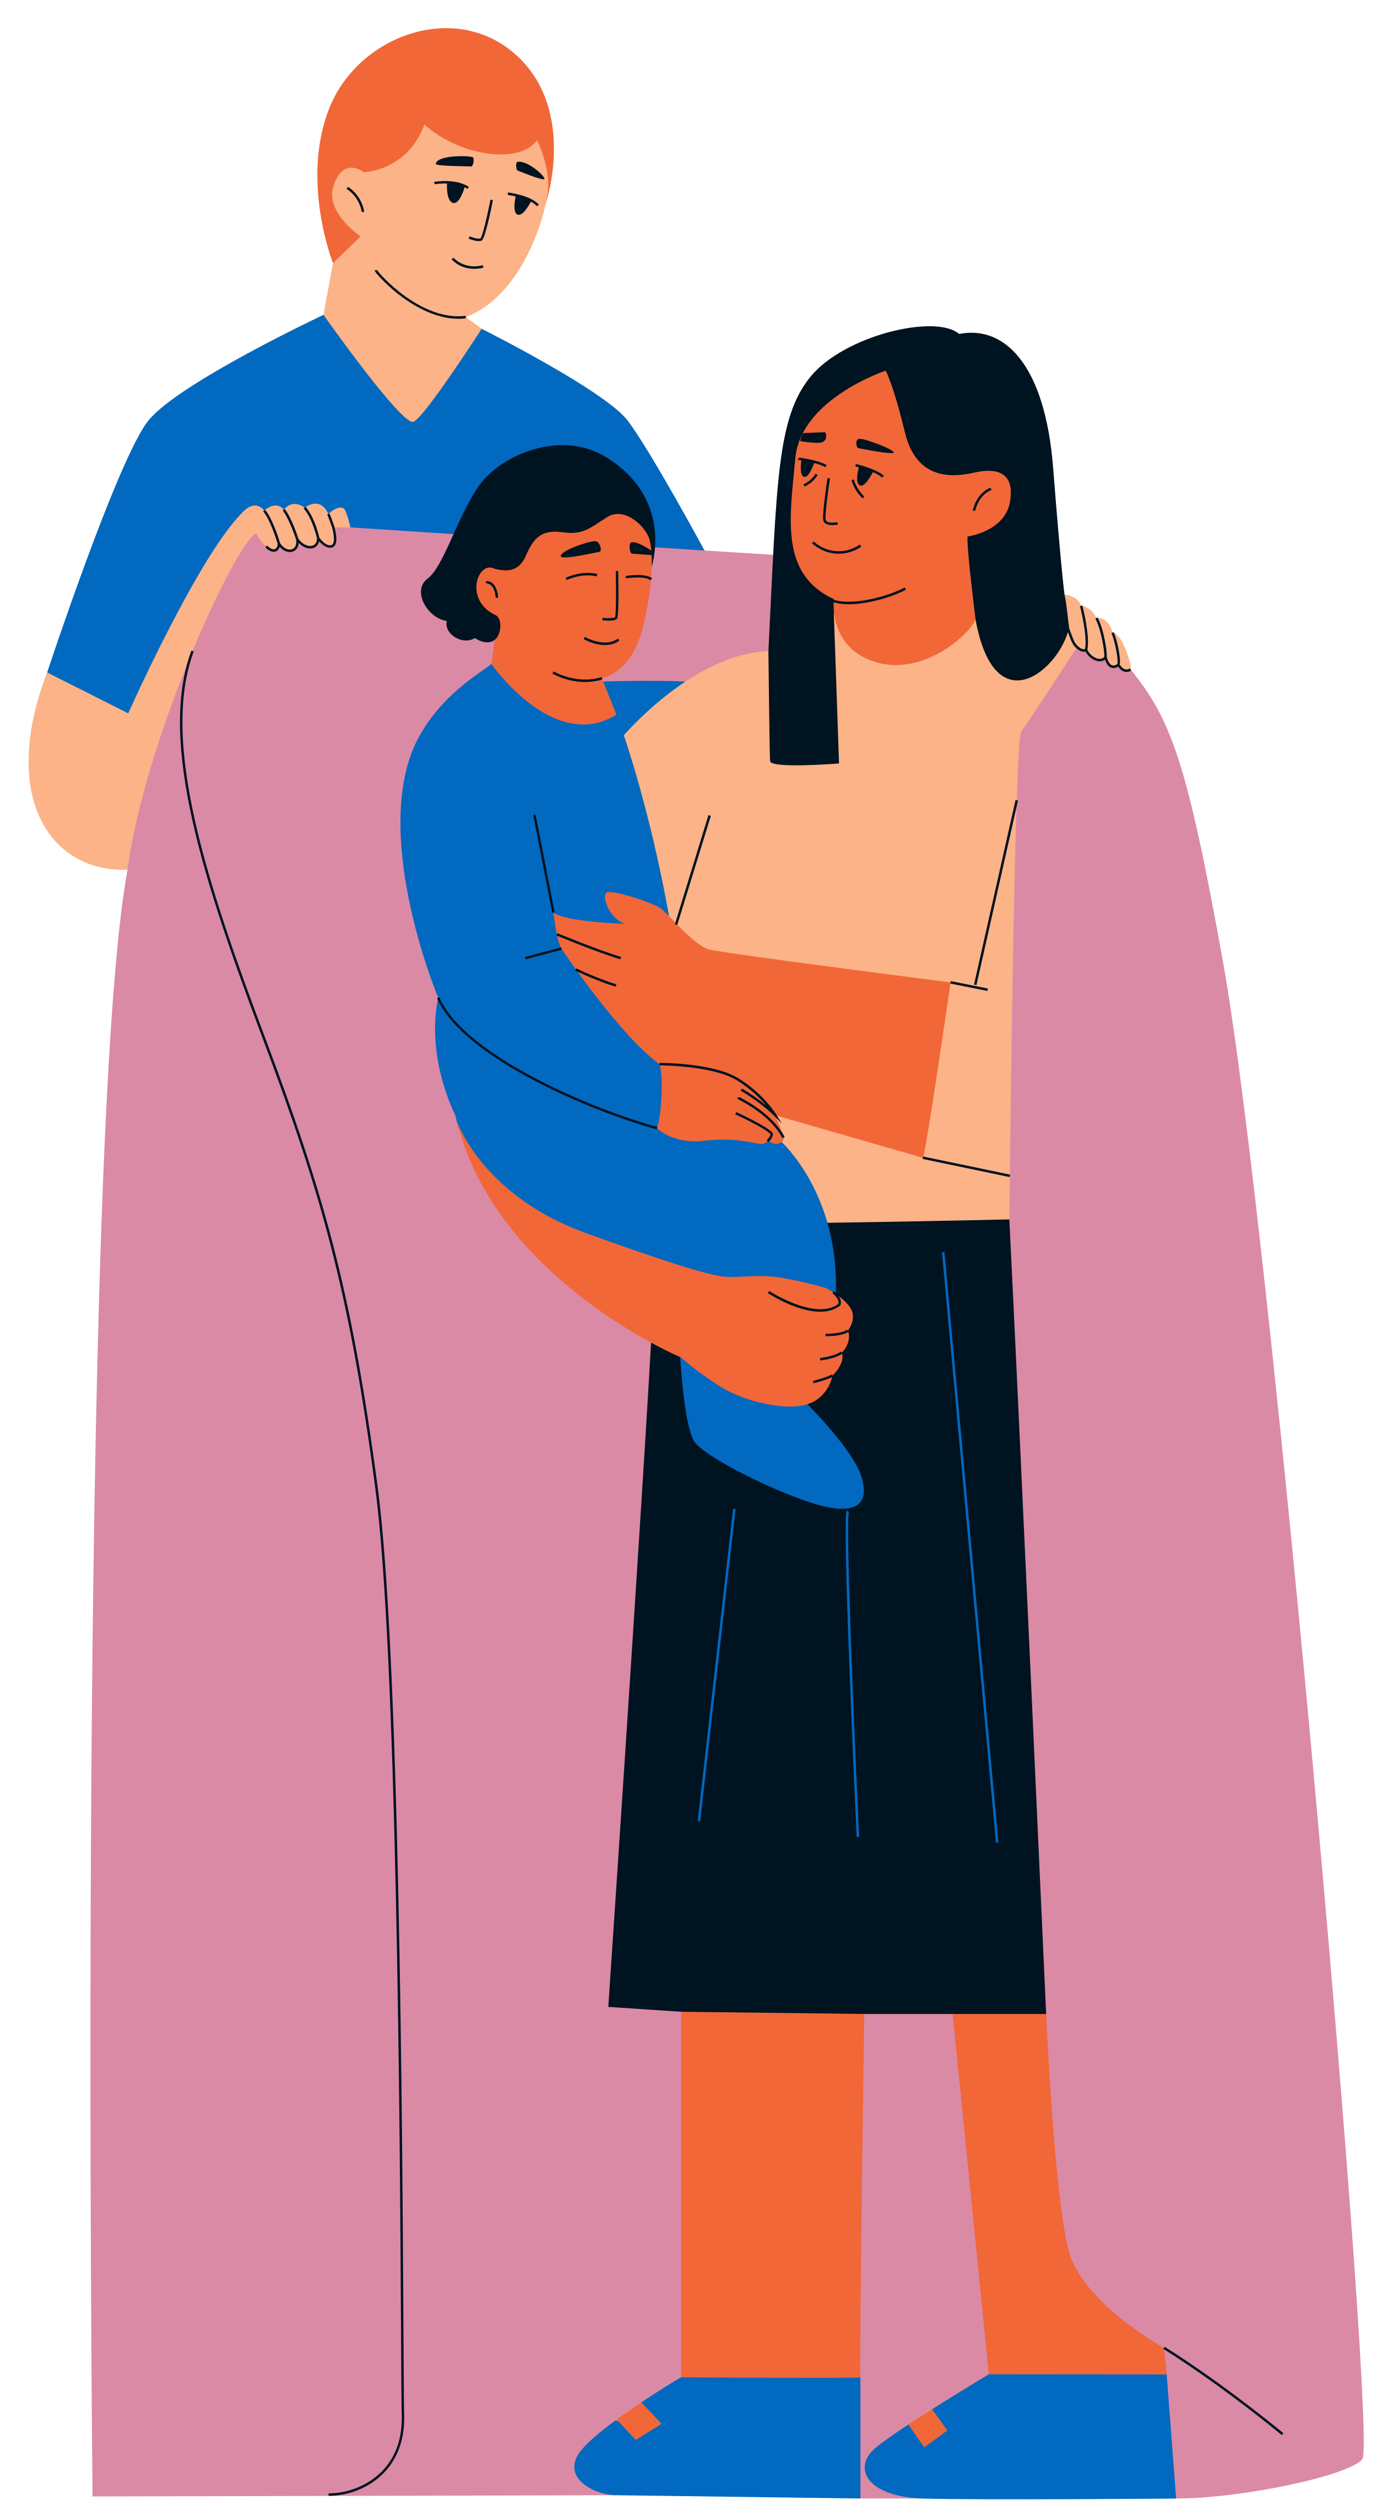 <?xml version="1.0" encoding="UTF-8"?><svg xmlns="http://www.w3.org/2000/svg" xmlns:xlink="http://www.w3.org/1999/xlink" height="505.9" preserveAspectRatio="xMidYMid meet" version="1.0" viewBox="-5.8 -5.7 278.8 505.9" width="278.8" zoomAndPan="magnify"><g id="change1_1"><path d="M11.91,149.47c0,0,17.89-50.07,19.02-51.8c1.13-1.72,63.16-18.02,63.83-18c0.67,0.02,42.1,26.02,42.1,26.02 s42.65,2.78,43.15,2.11c0.5-0.67,34.9,11.87,43.1,21.96c8.2,10.09,11.42,18.72,18.68,58.98c10.02,55.93,31.23,299.77,28.24,303.18 c-3,3.41-24.61,7.93-37.68,7.93l-9.02-9.84l-42.04,9.84h-12.87l-14.19-11.67l-35.29,11.01l-106,0.25c0,0-3.03-275.03,7.09-329.16 L11.91,149.47z" fill="#DA8AA5"/></g><g id="change2_1"><path d="M61.62,47.54c0,0-6.56-16.51-0.79-31.25S86.3-5.73,98.67,5.4s6.09,29.88,6.09,29.88S79.22,57.14,72.64,58.46 C66.07,59.78,61.62,47.54,61.62,47.54z" fill="#F16738"/></g><g id="change3_1"><path d="M114.85,132.24c0,0,25.92-0.98,28.32,1.65s-3.6,26.02-20.58,20.22 C105.61,148.31,114.85,132.24,114.85,132.24z M59.69,58.01c0,0-29.25,13.73-35.44,21.38s-20.5,50.96-20.5,50.96l16.17,20.54 c0,0,23.8-49.17,24.38-49.57c0.58-0.4,10.61-2.17,10.61-2.17l10.24,1.86l71.7,4.69c0,0-10.93-20.22-15.58-26.31 c-4.64-6.09-29.55-18.56-29.55-18.56L59.69,58.01z" fill="#0269C0"/></g><g id="change4_1"><path d="M149.78,126.03c1.71-34.09,1.68-47.18,8.54-55.53c6.86-8.35,25.31-12.73,30.08-8.63 c9.23-1.79,17.39,6.23,19.03,27.12c1.64,20.89,2.3,25.62,2.3,25.62s4.93,4.18-0.96,13.64c-5.89,9.46-31.19,47.64-52.03,38.89 S149.78,126.03,149.78,126.03z M166.88,232.24c-22.42-0.6-41.17,20.4-40.25,18.86c0.92-1.54-9.27,149.28-9.27,149.28l14.75,0.98 l19.03,11.46l18.03-11.01h17.9l11.73,11.01l7.21-11.01c0,0-5.73-126.73-7.45-160.76C198.57,241.05,189.3,232.84,166.88,232.24z M116.85,86.76c-9.32-5.66-21.71-0.33-26.06,6.37c-4.35,6.69-6.78,15.81-10.04,18.27c-3.26,2.46,0.1,8.08,3.92,8.54 c-0.67,2.42,2.96,5.08,5.72,3.46c0.58,0.55,2.81,1.44,4,0.35l31.78-14.82C128.17,101.31,126.17,92.42,116.85,86.76z" fill="#001321"/></g><g id="change5_1"><path d="M223.1,129.77c-1.61,0.89-2.51-0.91-2.51-0.91c-1.87,1.16-2.56-1.56-2.56-1.56c-2.01,1.8-3.94-1.5-3.94-1.5 c-0.76,0.04-1.35-0.17-1.81-0.57c-1.62,2.49-10.06,15.47-11.33,17.13c-1.41,1.84-2.38,98.68-2.38,98.68s-43.53,0.95-44.36,0.67 s-38.35-72.56-36.8-95c0,0,14.86-19.75,32.37-20.7c0,0,0.22,20.73,0.34,22.3c0.12,1.57,13.96,0.47,13.96,0.47l-1.06-30.55l28.69,1.4 c3.97,21.71,17.26,9.87,18.96,1.59l0,0c-0.33-2.04-0.46-4.47-0.94-6.63c0,0,2.61,0.19,3.38,2.27c0,0,1.99,0.14,3.08,2.47 c2.58-0.18,3.28,2.96,3.28,2.96s0.75,0.06,1.66,1.44C222.04,125.14,223.5,129.28,223.1,129.77z M63.82,97.19 c-1.21-0.77-3.14,1.1-3.14,1.1c-1.72-3.78-4.79-1.26-4.79-1.26s-2.35-1.95-4.22,0.42c-1.55-2.05-3.99,0.15-3.99,0.15 s-1.46-2.21-3.87-0.12c-8.99,8.24-23.65,41.16-23.65,41.16l-16.42-8.28c-9.51,24.69,0.2,40.42,16.27,39.94 c3.6-26.8,21.96-66.44,26.09-68.1c1.31,2.83,4.37,4.93,4.59,2.12c1.29,2.37,4.19,1.72,3.71-0.88c1.64,2.28,4.85,2.02,4.15-0.64 c1.01,2.4,3.39,2.6,3.58,1.24s-0.44-3.03-0.44-3.03h3.45C65.15,101.01,64.45,97.77,63.82,97.19z M80.13,19.49 c-3.5,9.48-12.28,9.65-12.28,9.65s-4.14-3.36-6.15,2.85c-1.72,5.31,5.5,10.15,5.5,10.15l-5.58,5.39l-1.93,10.47 c0,0,15.95,22.63,18.25,21.64c2.3-1,13.79-18.82,13.79-18.82l-3.23-2.36c11.56-4.39,16.13-20.55,16.64-25.5 c0.5-4.95-2.21-10.33-2.21-10.33C99.61,27.63,87.27,25.97,80.13,19.49z" fill="#FBB387"/></g><g id="change3_2"><path d="M150.65,466.28l17.76,9.03v24.54c0,0-44.85-0.59-49.48-0.66c-4.63-0.07-11.49-3.77-6.99-9.18 c1.44-1.74,4.03-3.87,6.89-5.97c2.85,1.1,3.83-2.7,5.25-3.65c4.74-3.2,8.04-5.08,8.04-5.08L150.65,466.28z M230.42,474.74 l-22.63-6.8l-13.39,6.78c0,0-5.66,3.38-11.49,7.07c-0.4,3.86-3.27,2.08-4.81,3.1c-2.82,1.86-5.29,3.57-6.65,4.73 c-4.78,4.04-1.76,9.93,9.82,10.25s51.06,0,51.06,0L230.42,474.74z M157.68,278.44l5.74-21.99c0.85-20.49-10.97-31.07-10.97-31.07 l-22.52-44.19c-4.5-25.83-10.91-42.32-10.91-42.32s-23.93-11.63-25.33-10.24c-1.41,1.39-11.1,6.43-15.76,16.99 c-8.12,19.38,4.99,50.55,4.99,50.55c-2.57,12.29,3.46,23.75,3.46,23.75c1.67,8.56,8.49,15.68,15.87,24.05 c7.38,8.37,29.37,19.58,29.37,19.58s0.67,19.31,3.32,22.65c2.65,3.34,16.92,10.3,24.64,12.52s10.8,0.11,9.07-5.53 C166.92,287.56,157.68,278.44,157.68,278.44z M196.35,367.13l-10.93-119.47l-0.5,0.05l10.93,119.47L196.35,367.13z M165.66,299.96 c-1.02,1.6,1.68,59.46,1.99,66.05l0.5-0.02c-1.21-25.64-2.75-64.32-2.06-65.77L165.66,299.96z M142.63,299.58l-7.17,63.2l0.5,0.06 l7.17-63.2L142.63,299.58z" fill="#0269C0"/></g><g id="change2_2"><path d="M155.22,87.06c1.11-12.11,18.31-17.76,18.31-17.76s1.54,2.76,3.88,12.47c2.34,9.71,9.57,9.17,14.07,8.15 c4.5-1.01,8.24-0.11,7.21,5.92c-1.03,6.03-8.6,7.02-8.6,7.02c-0.15,2.7,1.63,16.78,1.63,16.78c-1.35,3.18-10.72,11.6-20.34,8.6 c-9.62-3-8.35-12.71-8.35-12.71C152.05,110.44,154.11,99.17,155.22,87.06z M94.75,118.87c1.42,1.31,0.58,4.28-0.37,4.88l-0.69,4.9 c0,0,12.64,18.19,25.33,10.24l-2.96-7.34c0,0,5.95-1.01,8.23-10.05s2.11-15.33,1.44-17.95c-0.67-2.62-5.03-6.84-8.56-4.64 c-3.53,2.2-4.83,3.69-9.02,3.09c-4.19-0.6-5.89,1.06-7.42,4.63c-1.53,3.57-4.04,3.28-6.35,2.77 C90.94,107.52,87.92,115.9,94.75,118.87z M127.82,178c-1.75-1.15-9.28-3.58-10.64-3.15c-1.37,0.43,0.24,5.18,3.47,6.36 c0,0-11.85-0.32-14.39-2.25c0,0,0.67,5.86,1.61,7.27c0.94,1.41,11.68,17.36,19.85,23.41c0.9,2.19,0.34,10.87-0.49,12.94 c0,0,3.31,3.45,10.06,2.49c5.6-0.58,8.85,0.41,10.57,0.67c1.2,0.21,1.91-0.67,1.91-0.67s1.67,1.67,3.07-0.19 c0.25-0.55-1.7-4.93-1.7-4.93l29.91,8.62c0.47,0.04,5.61-35.49,5.61-35.49s-45.42-5.79-48.78-6.64 C134.52,185.58,129.58,179.15,127.82,178z M86.69,221.15c-0.1-0.41-0.22-0.81-0.31-1.22C86.35,220.04,86.45,220.48,86.69,221.15z M157.68,278.44c4.35-1.4,5.09-5.81,5.09-5.81c0.67-0.63,2.57-2.83,1.86-4.65c1.07-0.9,1.9-3,1.24-4.42c0,0,1.9-2.39,0.53-4.58 s-4.87-4.02-4.87-4.02s-4.16-1.27-8.93-2.09c-4.77-0.82-8.28,0.01-11.62-0.24c-3.35-0.25-12.55-3.19-28.26-8.87 c-18-6.5-24.6-18.71-26.02-22.62c7.88,32.11,45.4,47.84,45.4,47.84s3.31,3.03,8.13,5.99C145.05,277.95,153.34,279.84,157.68,278.44z M132.12,401.36v73.96c0,0,36.57,0.28,36.29,0c-0.28-0.28,0.77-73.51,0.77-73.51L132.12,401.36z M229.87,469.37 c0,0-16.22-8.85-19.21-19.4c-2.98-10.55-4.65-48.16-4.65-48.16h-18.94c0-0.02,7.33,72.91,7.33,72.91l36.02,0.03L229.87,469.37z M119.06,483.88l3.86,4.12l5.22-3.26l-4.07-4.34C122.74,481.3,120.39,482.91,119.06,483.88z M178.11,484.88 c1.39,2,3.22,4.62,3.22,4.62l4.67-3.42l-3.08-4.29C181.29,482.82,179.64,483.87,178.11,484.88z" fill="#F16738"/></g><g id="change4_2"><path d="M173.64,69.52l-0.22-0.45c0.39-0.19,9.51-4.65,13-5.43l0.11,0.49C183.1,64.9,173.73,69.48,173.64,69.52z M167.96,84.97c0.42,0.06,6.89,1.41,7.19,0.91s-5.47-2.77-6.89-2.8C167.26,83.06,167.54,84.91,167.96,84.97z M160.81,83.73 c0.95-0.5,0.64-1.88,0.46-1.95c-0.18-0.07-4.53,0.17-4.53,0.17s-0.42,0.89-0.55,1.6C156.19,83.55,159.86,84.22,160.81,83.73z M156.31,87.44c0.04,0.01,0.1,0.02,0.14,0.02c-0.1,0.67-0.36,2.98,0.51,3.32c0.86,0.33,1.81-2.03,2.09-2.79 c0.83,0.22,1.67,0.49,2.28,0.85l0.25-0.43c-1.51-0.88-4.19-1.31-5.2-1.46c-0.19-0.03-0.32-0.05-0.37-0.06l-0.08,0.23h-0.25 C155.69,87.34,155.8,87.36,156.31,87.44z M168.26,92.5c0.93,0.55,2.28-1.91,2.67-2.67c0.73,0.32,1.42,0.69,1.89,1.11l0.33-0.37 c-1.65-1.46-5.5-2.34-5.66-2.38l-0.11,0.49c0.01,0,0.28,0.07,0.71,0.18C167.89,89.59,167.34,91.96,168.26,92.5z M160.86,99.48 c0.05,0.31,0.2,0.56,0.46,0.74c0.37,0.26,0.91,0.33,1.4,0.33c0.58,0,1.08-0.1,1.12-0.11l-0.1-0.49c-0.41,0.09-1.6,0.23-2.13-0.14 c-0.15-0.1-0.23-0.23-0.25-0.4c-0.15-0.98,0.51-5.87,0.88-8.32l-0.49-0.07C161.7,91.3,160.67,98.18,160.86,99.48z M162.3,115.39 l-0.21,0.45c1.11,0.51,2.49,0.72,3.98,0.72c4.12,0,9.1-1.6,11.55-2.95l-0.24-0.44C174.21,114.91,166.25,117.21,162.3,115.39z M192.79,95.14c0.58-0.79,1.33-1.38,2.15-1.7l-0.18-0.47c-0.91,0.35-1.73,1-2.37,1.87c-0.55,0.75-0.97,1.67-1.25,2.73l0.48,0.12 C191.88,96.7,192.27,95.84,192.79,95.14z M138.12,159.39l-0.48-0.15l-6.8,22.08l0.48,0.15L138.12,159.39z M103.28,162.34 c-0.65-3.32-0.65-3.32-0.89-3.27l-0.2,0.29c0.02,0.1,3.82,19.64,3.82,19.64l0.49-0.1L103.28,162.34z M100.63,188.41l7.31-1.94 l-0.13-0.48l-7.31,1.94L100.63,188.41z M83.15,196.08l-0.46,0.2c5.41,12.42,32.8,23.42,44.47,26.53l0.13-0.48 C115.7,219.24,88.48,208.34,83.15,196.08z M149.78,225.4c0.28-0.28,1.18-1.26,0.82-1.91c-1.14-1.32-7.07-4.05-7.32-4.17l-0.21,0.45 c0.06,0.03,6.08,2.8,7.12,4c0.1,0.19-0.32,0.82-0.76,1.27L149.78,225.4z M144.34,216.52c-0.21-0.11-0.4-0.22-0.44-0.25l-0.17,0.17 l-0.24-0.07c-0.06,0.21,0.03,0.26,0.62,0.59c1.56,0.85,6.3,3.45,8.52,7.63l0.44-0.23C150.77,220.04,145.93,217.39,144.34,216.52z M149.35,217.98c-2.39-1.95-4.89-3.4-4.92-3.42l-0.25,0.43c0.04,0.02,4.1,2.38,6.79,5.11l1.53,1.55l-1.14-1.86 c-0.03-0.04-2.65-4.27-7.72-7.34c-5.08-3.08-15.47-3.09-15.92-3.08l0,0.5c0.07-0.01,10.69,0,15.66,3.01 C146.09,214.54,148.09,216.52,149.35,217.98z M119.94,187.93c-4.84-1.46-12.8-4.77-12.88-4.81l-0.19,0.46 c0.08,0.03,8.07,3.36,12.93,4.83L119.94,187.93z M118.85,193.96l0.15-0.48c-4.11-1.28-8.07-3.21-8.11-3.23l-0.22,0.45 C110.71,190.72,114.71,192.66,118.85,193.96z M92.62,111.87l-0.02,0.43l0.25,0.01l0,0.07c0.32,0.02,0.65,0.19,0.9,0.47 c0.22,0.24,0.4,0.56,0.54,0.99c0.16,0.46,0.25,0.94,0.27,1.42l0.5-0.02c-0.02-0.53-0.12-1.05-0.3-1.56 c-0.17-0.49-0.38-0.87-0.64-1.16c-0.34-0.38-0.79-0.61-1.24-0.64L92.62,111.87z M115.52,105.98c0.67-0.06,0.21-1.98-0.66-2.17 c-0.87-0.19-6.99,1.76-7.13,2.97C107.61,107.8,114.85,106.04,115.52,105.98z M122.12,106.32c0.38,0.03,4,0.3,4,0.3l-0.04-0.92 c0,0-2.87-1.99-4.06-1.65C121.37,104.24,121.74,106.29,122.12,106.32z M115.03,110.92l0.11-0.49c-2.8-0.61-5.15,0.28-6.04,0.62 c-0.14,0.05-0.24,0.09-0.29,0.1l0.02,0.5c0.09,0,0.19-0.04,0.44-0.13C110.12,111.19,112.37,110.34,115.03,110.92z M125.91,111.71 l0.32-0.39c-1.41-1.14-5.31-0.49-5.35-0.48l0.11,0.49C121.33,111.25,124.78,110.79,125.91,111.71z M119.1,119.52 c0.41-0.47,0.34-6.28,0.27-9.7l-0.5,0.01c0.09,4.21,0.07,8.93-0.14,9.35c-0.19,0.22-1.46,0.25-2.52,0.13l-0.05,0.5 c0.25,0.03,0.75,0.07,1.27,0.07C118.11,119.89,118.84,119.81,119.1,119.52z M112.62,123.18l-0.25,0.43 c0.12,0.07,2.13,1.21,4.32,1.21c0.99,0,2.01-0.23,2.92-0.9l-0.3-0.4C116.67,125.47,112.67,123.2,112.62,123.18z M116.15,131.79 l-0.14-0.48c-5.19,1.57-9.67-1.14-9.71-1.16l-0.26,0.43c0.04,0.02,2.85,1.72,6.63,1.72C113.76,132.3,114.93,132.15,116.15,131.79z M164.27,258.51l0.06-0.04l0.03-0.07c0.55-1.44-1.26-2.78-1.33-2.84l-0.29,0.4c0.02,0.01,1.51,1.13,1.19,2.19 c-4.25,3.14-12.35-1.6-13.93-2.59l-0.07-0.04l-0.26,0.43l0.06,0.04c1.7,1.06,6.42,3.73,10.54,3.73 C161.72,259.73,163.11,259.39,164.27,258.51z M161.35,264.17l-0.01,0.5c0.02,0,0.09,0,0.2,0c0.73,0,3.23-0.06,4.47-0.9l-0.28-0.41 C164.43,264.24,161.38,264.17,161.35,264.17z M160.23,269.08l0.05,0.5c0.12-0.01,2.88-0.29,4.49-1.39l-0.28-0.41 C162.98,268.8,160.26,269.08,160.23,269.08z M158.79,273.72l0.12,0.48c0.12-0.03,2.9-0.73,3.98-1.35l-0.25-0.44 C161.62,273,158.82,273.71,158.79,273.72z M181.01,228.8l17.61,3.67l0.1-0.49l-17.61-3.67L181.01,228.8z M194.21,194.32l-7.49-1.5 l-0.1,0.49l7.49,1.5L194.21,194.32z M191.41,193.52l0.49,0.11l8.41-37.35l-0.49-0.11L191.41,193.52z M230.01,469.16l-0.27,0.42 c12.32,7.72,23.87,17.35,23.99,17.44l0.32-0.38C253.93,486.55,242.35,476.9,230.01,469.16z M70.68,295.32 c-5.34-40.43-11.11-59.99-22.85-91.16c-11.52-30.58-21.28-59.57-14.41-78.05l-0.47-0.17c-6.93,18.64,2.86,47.72,14.41,78.4 c11.72,31.14,17.49,50.67,22.82,91.05c4.41,33.39,4.98,129.91,5.22,171.12c0.05,8.74,0.08,14.52,0.14,16.57 c0.12,4.62-1.22,8.4-3.98,11.24c-2.74,2.81-6.78,4.49-10.83,4.49v0.5c4.17,0,8.35-1.73,11.18-4.64c2.82-2.9,4.25-6.91,4.12-11.6 c-0.05-2.05-0.09-7.82-0.14-16.56C75.66,425.28,75.1,328.75,70.68,295.32z M72.66,51.95c2.3,2.15,8.06,6.85,14.35,6.85 c0.5,0,1.01-0.03,1.52-0.09l-0.06-0.5c-9.06,1.14-17.62-8.61-17.93-9.29l-0.24,0.07l-0.25-0.01C70.03,49.36,71.83,51.18,72.66,51.95 z M67.45,37.22l0.49-0.08c-0.33-2.04-1.56-3.92-3.29-5.04l-0.27,0.42C66,33.56,67.14,35.32,67.45,37.22z M89.49,27.99 c0.6,0.09,0.8-1.73,0.42-1.88c-0.86-0.34-7.2-0.48-7.47,1.35C82.37,27.96,88.89,27.91,89.49,27.99z M104.41,30.52 c0.31-0.4-3.38-3.87-5.45-3.46c-0.41,0.08-0.26,1.63,0,1.73S104.11,30.92,104.41,30.52z M84.71,31.43c-0.04,0.82-0.07,3.41,1.12,3.9 c1.21,0.5,2.21-2.28,2.43-3.14c0.21,0.1,0.41,0.21,0.59,0.34l0.28-0.41c-2.59-1.76-6.83-1.05-7.01-1.02l0.08,0.49 C82.23,31.57,83.32,31.39,84.71,31.43z M99.03,37.74c1.01,0.31,2.28-1.91,2.65-2.63c0.49,0.26,0.92,0.56,1.24,0.92l0.38-0.33 c-1.66-1.88-6.05-2.43-6.24-2.46l-0.06,0.5c0.02,0,0.7,0.09,1.61,0.3C98.43,34.86,97.99,37.42,99.03,37.74z M89.08,42.58 c0.25,0.1,1.27,0.51,2.05,0.51c0.23,0,0.44-0.04,0.6-0.12c0.66-0.37,1.81-5.84,2.27-8.17l-0.49-0.1c-0.71,3.6-1.66,7.51-2.02,7.83 c-0.37,0.2-1.51-0.12-2.21-0.41L89.08,42.58z M86.02,46.44l-0.39,0.32c0.08,0.09,1.65,1.94,4.58,1.94c0.57,0,1.2-0.07,1.87-0.24 l-0.12-0.49C88.15,48.92,86.11,46.54,86.02,46.44z M169.21,94.8c-1-0.96-1.74-2.16-2.14-3.49l-0.48,0.14 c0.42,1.41,1.21,2.69,2.28,3.71L169.21,94.8z M159.33,90.16c-0.57,0.93-1.44,1.69-2.44,2.13l0.2,0.46c1.09-0.49,2.03-1.31,2.66-2.33 L159.33,90.16z M164.01,106.34c1.63,0,3.23-0.5,4.57-1.44l-0.29-0.41c-1.39,0.97-3.1,1.45-4.79,1.33c-1.69-0.12-3.31-0.82-4.56-1.97 l-0.34,0.37c1.33,1.23,3.06,1.98,4.86,2.1C163.65,106.33,163.83,106.34,164.01,106.34z M49.88,105.4c-0.39,0.17-0.97-0.08-1.62-0.72 l-0.35,0.36c0.72,0.7,1.29,0.91,1.71,0.91c0.18,0,0.33-0.04,0.46-0.09c0.38-0.17,0.63-0.53,0.76-0.93c0.64,0.75,1.38,1.07,2.03,1.07 c0.24,0,0.47-0.04,0.67-0.12c0.56-0.21,1.08-0.77,1.14-1.72c0.7,0.71,1.54,1.13,2.33,1.13c0.23,0,0.45-0.04,0.66-0.11 c0.6-0.21,1-0.69,1.14-1.36c0.39,0.45,1.04,1.07,1.8,1.26c0.16,0.04,0.31,0.06,0.44,0.06c0.4,0,0.66-0.16,0.81-0.32 c0.57-0.58,0.59-1.84,0.06-3.88c-0.03-0.09-0.71-2.14-1.03-2.76l-0.44,0.23c0.3,0.59,1,2.67,1,2.67c0.62,2.38,0.3,3.14,0.06,3.39 c-0.17,0.17-0.43,0.22-0.78,0.13c-0.95-0.24-1.76-1.35-1.88-1.53c-0.1-0.46-0.95-4.1-2.78-6.21l-0.38,0.33 c1.83,2.1,2.67,5.99,2.68,5.99c0.03,0.77-0.28,1.32-0.87,1.52c-0.73,0.25-1.94-0.08-2.88-1.38c-0.13-0.42-1.31-4.07-2.76-6.02 l-0.4,0.3c1.45,1.96,2.68,5.88,2.69,5.89c0.16,0.94-0.14,1.68-0.8,1.93c-0.65,0.25-1.68-0.03-2.44-1.21 c-0.13-0.44-1.48-4.92-3.05-6.77l-0.38,0.32c1.48,1.75,2.82,6.16,2.95,6.59C50.44,104.7,50.27,105.23,49.88,105.4z M221.03,128.95 c-0.05-0.07-0.09-0.11-0.14-0.16c0.33-1.18-0.56-5.14-1.19-6.57l-0.46,0.2c0.74,1.67,1.48,5.68,1.17,6.27 c-0.12,0.08-0.59,0.38-1.04,0.23c-0.46-0.15-0.83-0.73-1.08-1.66c0.1-1.01-0.6-5.7-1.88-8.03l-0.44,0.24 c1.21,2.2,1.9,6.76,1.82,7.73c-0.34,0.41-0.8,0.44-1.14,0.4c-0.91-0.12-1.88-0.9-2.3-1.83c0.59-2.67-0.93-8.68-1-8.94l-0.48,0.12 c0.02,0.06,1.56,6.12,1.01,8.69c-0.17,0.06-0.65,0.12-1.43-0.58c-0.66-0.59-0.91-1.28-1.32-2.41c-0.24-0.65-0.53-1.46-0.98-2.47 l-0.46,0.2c0.44,1,0.73,1.8,0.97,2.44c0.42,1.17,0.7,1.94,1.45,2.62c0.66,0.59,1.18,0.74,1.55,0.74c0.13,0,0.23-0.02,0.32-0.05 c0.52,1.01,1.6,1.84,2.62,1.97c0.09,0.01,0.19,0.02,0.28,0.02c0.4,0,0.76-0.12,1.06-0.35c0.3,0.89,0.72,1.46,1.28,1.64 c0.15,0.05,0.29,0.07,0.42,0.07c0.41,0,0.74-0.17,0.94-0.29c0.02,0.03,0.04,0.05,0.06,0.08c0.26,0.33,0.77,0.99,1.62,0.99 c0.28,0,0.6-0.07,0.96-0.25l-0.22-0.45C221.99,130.05,221.47,129.52,221.03,128.95z" fill="#001321"/></g></svg>